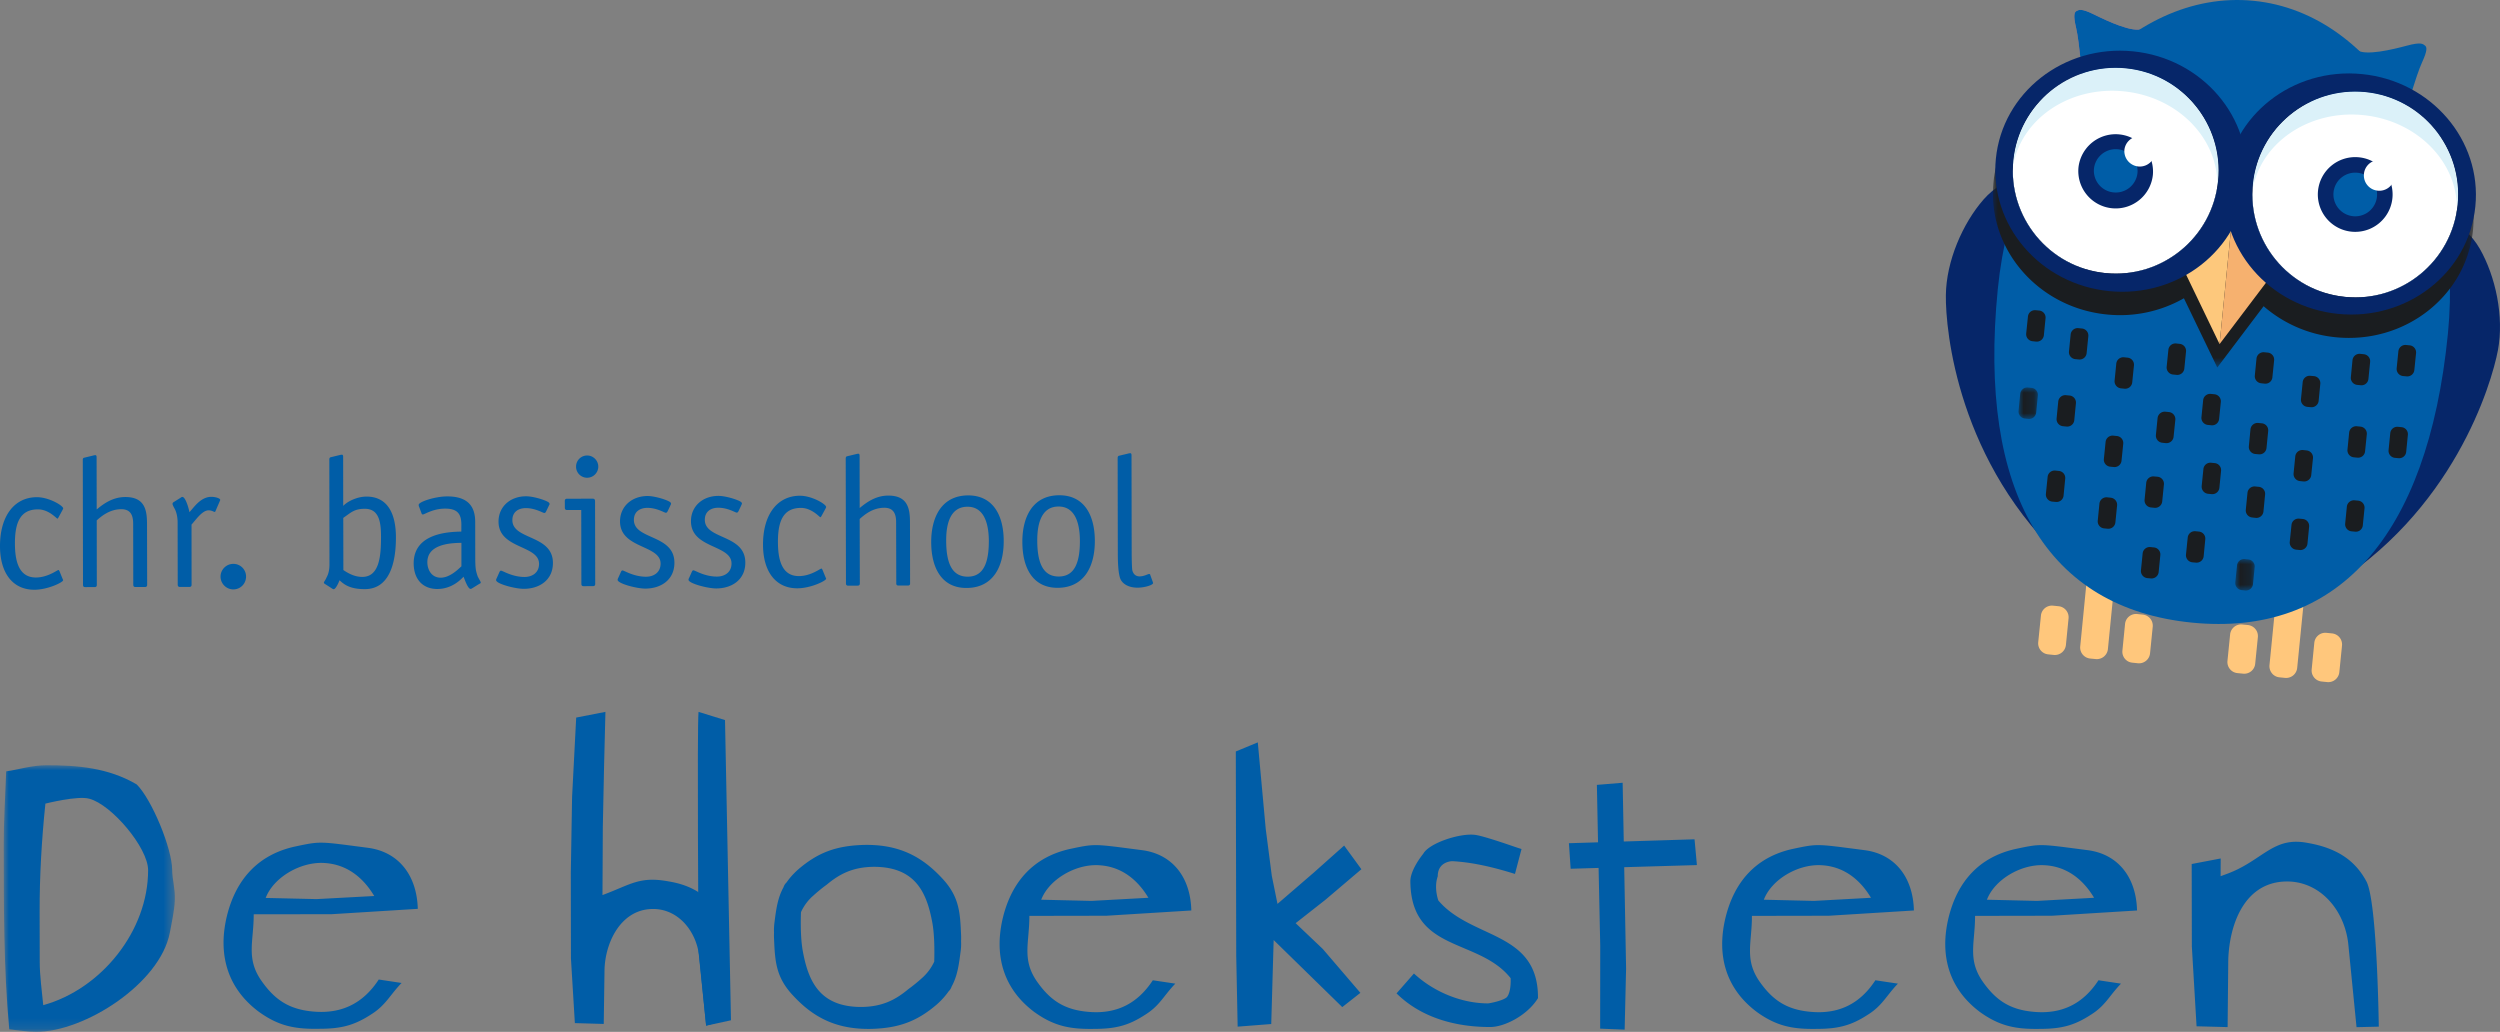 <svg xmlns="http://www.w3.org/2000/svg" xmlns:xlink="http://www.w3.org/1999/xlink" viewBox="0 0 242.273 100"><rect x="0" y="0" width="242.273" height="100" fill="#808080" stroke="none"/><defs><path id="a" d="M0 0h46.583v28.44H0z"/><path id="c" d="M0 0h1.878v3.05H0z"/><path id="e" d="M0 0h1.885v3.051H0z"/><path id="g" d="M0 0h16.585v25.841H0z"/></defs><g fill="none" fill-rule="evenodd"><path d="M197.522 62.24a1.078 1.078 0 0 0 .968 1.175l.538.055a1.08 1.08 0 0 0 1.179-.969l.255-2.575a1.074 1.074 0 0 0-.966-1.177l-.538-.055a1.074 1.074 0 0 0-1.174.963l-.262 2.583ZM205.681 63.046c-.06.591.368 1.12.962 1.173l.544.057a1.075 1.075 0 0 0 1.173-.963l.259-2.58a1.076 1.076 0 0 0-.965-1.172l-.542-.056a1.07 1.07 0 0 0-1.175.963l-.256 2.578ZM201.593 62.638c-.063.59.371 1.12.961 1.18l.545.053a1.08 1.08 0 0 0 1.176-.966l.769-7.77c.06-.59-.37-1.118-.961-1.177l-.546-.056a1.088 1.088 0 0 0-1.18.968l-.764 7.768ZM215.861 64.055a1.08 1.08 0 0 0 .966 1.176l.549.053c.587.063 1.12-.37 1.173-.96l.259-2.575a1.077 1.077 0 0 0-.965-1.177l-.546-.055a1.077 1.077 0 0 0-1.178.963l-.258 2.575ZM224.023 64.867c-.061.594.37 1.117.963 1.178l.542.055a1.072 1.072 0 0 0 1.175-.968l.26-2.573a1.08 1.08 0 0 0-.967-1.176l-.538-.055a1.073 1.073 0 0 0-1.18.963l-.255 2.576ZM219.933 64.458c-.053.594.372 1.12.96 1.182l.546.054a1.079 1.079 0 0 0 1.18-.967l.772-7.77a1.072 1.072 0 0 0-.969-1.176l-.542-.056a1.078 1.078 0 0 0-1.176.963l-.771 7.77Z" fill="#FFC77C"/><path d="M197.723 16.27s-3.462.738-5.495 3.058c-2.029 2.322-3.624 5.984-3.656 9.296-.042 3.313 1.114 16.331 11.835 26.052l-2.684-38.406ZM235.521 20.021s3.255 1.401 4.79 4.08c1.53 2.674 2.373 6.581 1.762 9.835-.611 3.255-4.304 15.797-16.721 23.215l10.17-37.13Z" fill="#062669"/><path d="M201.834 7.922s-.328-3.903-.632-5.184c-.306-1.279-.175-1.568.041-1.676.222-.11.445-.276 1.699.346 1.25.622 3.778 1.81 4.698 1.37l-5.806 5.144Z" fill="#F88773"/><path d="M233.07 11.025s1.09-3.763 1.64-4.96c.552-1.193.485-1.498.29-1.653-.194-.152-.382-.356-1.737.01-1.348.363-4.06 1.028-4.869.414l4.676 6.189Z" fill="#005DA7"/><path d="M218.4.079c-12.044-1.196-23.145 11.327-24.798 27.964-1.969 19.848 4.863 30.907 18.819 32.295 13.957 1.383 22.83-8.117 24.801-27.965 1.649-16.639-6.773-31.1-18.823-32.294" fill="#005DA7"/><g transform="translate(193.132 7.176)"><mask id="b" fill="#fff"><use xlink:href="#a"/></mask><path d="M35.544 2.266c-4.953-.494-9.49 1.925-11.786 5.807-1.479-4.254-5.46-7.517-10.41-8.01C6.646-.603.696 4.06.056 10.476-.58 16.894 4.337 22.634 11.044 23.3a12.482 12.482 0 0 0 7.465-1.572l3.234 6.712 4.49-5.942a12.494 12.494 0 0 0 7.005 3.01c6.7.662 12.654-4.002 13.29-10.415.638-6.419-4.276-12.161-10.984-12.827" fill="#1A1D20" mask="url(#b)"/></g><path d="M201.834 7.922s-.328-3.903-.632-5.184c-.306-1.279-.175-1.568.041-1.676.222-.11.445-.276 1.699.346 1.25.622 3.778 1.81 4.698 1.37l-5.806 5.144Z" fill="#005DA7"/><path d="M214.955 17.528c-.544 5.482-5.428 9.483-10.908 8.94-5.48-.545-9.482-5.43-8.941-10.911.547-5.48 5.433-9.481 10.914-8.938 5.476.544 9.481 5.43 8.935 10.909M238.169 19.831c-.546 5.482-5.427 9.485-10.91 8.942-5.483-.546-9.48-5.431-8.94-10.91.545-5.481 5.434-9.481 10.91-8.94 5.482.546 9.482 5.427 8.94 10.908" fill="#FFF"/><path d="M208.638 16.9a3.623 3.623 0 1 1-7.21-.718 3.624 3.624 0 0 1 7.21.719" fill="#062669"/><path d="M207.143 16.75a2.115 2.115 0 0 1-2.32 1.896 2.112 2.112 0 0 1-1.897-2.312 2.119 2.119 0 0 1 4.217.416" fill="#005DA7"/><path d="M208.848 14.838a1.496 1.496 0 0 1-2.976-.294c.081-.822.816-1.42 1.632-1.34a1.502 1.502 0 0 1 1.344 1.634" fill="#FFF"/><path d="M206.02 6.62c-5.482-.544-10.367 3.456-10.914 8.938-.013.198-.023.397-.037.591.763-4.589 5.445-7.823 10.73-7.298 5.28.523 9.23 4.614 9.08 9.265.033-.193.059-.389.076-.588.546-5.479-3.458-10.366-8.935-10.909M229.005 11.155c5.285.524 9.236 4.615 9.087 9.267.026-.194.057-.39.077-.59.542-5.481-3.458-10.363-8.94-10.91-5.477-.54-10.364 3.46-10.91 8.94-.014.199-.027.397-.036.593.759-4.59 5.446-7.825 10.722-7.3M195.069 16.15a7.778 7.778 0 0 0-.07.523c-.482 4.864 3.569 9.25 9.048 9.794-5.278-.525-9.188-5.08-8.978-10.318M204.047 26.467c5.481.544 10.317-2.96 10.802-7.824.011-.176.023-.352.03-.527-.817 5.178-5.545 8.875-10.832 8.35M227.26 28.772c5.481.543 10.315-2.958 10.8-7.823.014-.18.023-.351.031-.527-.819 5.174-5.552 8.871-10.832 8.35M218.283 18.455c-.026.173-.056.347-.07.522-.487 4.868 3.564 9.25 9.046 9.795-5.28-.526-9.188-5.08-8.976-10.317" fill="#DBF1F9"/><path d="M231.847 19.203a3.621 3.621 0 1 1-7.21-.714 3.623 3.623 0 0 1 3.965-3.245 3.615 3.615 0 0 1 3.245 3.96" fill="#062669"/><path d="M230.35 19.055a2.116 2.116 0 0 1-2.316 1.898 2.125 2.125 0 0 1-1.894-2.316 2.115 2.115 0 0 1 2.312-1.896 2.11 2.11 0 0 1 1.898 2.314" fill="#005DA7"/><path d="M232.058 17.143a1.487 1.487 0 0 1-1.638 1.335 1.484 1.484 0 0 1-1.332-1.63 1.491 1.491 0 1 1 2.97.295" fill="#FFF"/><path fill="#FDC87C" d="m215.096 33.348 1.246-12.49-5.037 4.617z"/><path fill="#F6B16F" d="m215.096 33.348 1.246-12.49 4.029 5.515z"/><path d="M204.047 26.467c-5.48-.543-9.482-5.43-8.941-10.91.547-5.48 5.432-9.481 10.914-8.938 5.476.543 9.481 5.43 8.935 10.909-.544 5.482-5.427 9.483-10.908 8.939m2.66-21.493c-6.705-.665-12.656 3.999-13.29 10.413-.637 6.421 4.28 12.161 10.978 12.825 6.71.667 12.655-3.997 13.297-10.411.635-6.419-4.287-12.16-10.985-12.827" fill="#062669"/><path d="M227.26 28.772c-5.483-.545-9.482-5.43-8.94-10.91.544-5.48 5.433-9.48 10.91-8.94 5.48.547 9.482 5.428 8.939 10.909-.546 5.481-5.428 9.484-10.91 8.94m1.645-21.592c-6.71-.665-12.654 3.998-13.29 10.412-.639 6.418 4.278 12.162 10.98 12.828 6.707.666 12.655-3.998 13.29-10.418.64-6.417-4.282-12.157-10.98-12.822" fill="#062669"/><path d="M196.357 32.32a.685.685 0 0 0 .617.749l.345.036a.69.69 0 0 0 .75-.617l.163-1.643a.682.682 0 0 0-.612-.75l-.348-.033a.68.68 0 0 0-.746.615l-.17 1.644ZM200.503 34.053a.682.682 0 0 0 .609.751l.353.033a.681.681 0 0 0 .748-.614l.165-1.641a.684.684 0 0 0-.62-.747l-.336-.035a.686.686 0 0 0-.757.613l-.162 1.64ZM204.923 36.885a.692.692 0 0 0 .616.75l.347.034a.684.684 0 0 0 .747-.615l.167-1.647a.686.686 0 0 0-.617-.747l-.347-.036a.685.685 0 0 0-.749.615l-.164 1.646ZM209.969 35.546a.687.687 0 0 0 .618.749l.343.034a.682.682 0 0 0 .752-.613l.164-1.644a.682.682 0 0 0-.614-.749l-.344-.038a.687.687 0 0 0-.752.618l-.167 1.643ZM218.513 36.39a.687.687 0 0 0 .608.753l.35.036a.676.676 0 0 0 .744-.616l.169-1.643a.686.686 0 0 0-.617-.75l-.337-.032a.686.686 0 0 0-.756.612l-.161 1.64ZM222.985 38.676a.688.688 0 0 0 .614.753l.346.032c.38.037.715-.24.753-.614l.16-1.644a.685.685 0 0 0-.614-.753l-.345-.031a.681.681 0 0 0-.747.614l-.167 1.643ZM227.819 36.546a.686.686 0 0 0 .608.753l.346.035a.677.677 0 0 0 .749-.614l.165-1.644a.681.681 0 0 0-.611-.749l-.344-.036a.687.687 0 0 0-.754.615l-.159 1.64ZM232.259 35.69a.693.693 0 0 0 .614.753l.351.03a.682.682 0 0 0 .747-.613l.168-1.644a.69.69 0 0 0-.618-.75l-.35-.033a.683.683 0 0 0-.747.614l-.165 1.644Z" fill="#1A1D20"/><g transform="translate(195.612 37.549)"><mask id="d" fill="#fff"><use xlink:href="#c"/></mask><path d="M.003 2.262a.683.683 0 0 0 .615.748l.346.037a.688.688 0 0 0 .748-.615L1.874.789a.68.68 0 0 0-.61-.75L.917.003a.69.69 0 0 0-.752.613l-.16 1.646Z" fill="#1A1D20" mask="url(#d)"/></g><path d="M199.303 40.554a.687.687 0 0 0 .618.75l.347.033a.684.684 0 0 0 .748-.614l.16-1.64a.683.683 0 0 0-.61-.752l-.348-.034a.69.69 0 0 0-.755.614l-.16 1.643ZM203.884 44.477a.685.685 0 0 0 .617.75l.344.032a.68.68 0 0 0 .75-.614l.167-1.643a.684.684 0 0 0-.62-.749l-.347-.036a.683.683 0 0 0-.744.611l-.167 1.649ZM208.927 42.155a.692.692 0 0 0 .623.753l.34.035a.687.687 0 0 0 .75-.613l.17-1.647a.694.694 0 0 0-.618-.751l-.343-.034a.698.698 0 0 0-.759.614l-.163 1.643ZM213.341 40.43c-.037.376.241.71.615.749l.35.035a.682.682 0 0 0 .746-.614l.167-1.642a.686.686 0 0 0-.616-.75l-.342-.035a.682.682 0 0 0-.755.61l-.165 1.647ZM213.363 47.103c-.03.376.237.71.62.75l.349.034a.689.689 0 0 0 .747-.615l.163-1.644a.686.686 0 0 0-.616-.75l-.348-.034a.68.68 0 0 0-.748.613l-.167 1.646ZM217.935 43.247a.686.686 0 0 0 .614.749l.348.031a.68.68 0 0 0 .749-.611l.162-1.643a.682.682 0 0 0-.61-.75l-.35-.035a.695.695 0 0 0-.757.613l-.156 1.646ZM207.83 48.428a.686.686 0 0 0 .616.749l.342.035a.689.689 0 0 0 .75-.615l.165-1.644a.687.687 0 0 0-.615-.753l-.345-.03a.688.688 0 0 0-.753.613l-.16 1.645ZM217.639 49.398a.686.686 0 0 0 .614.75l.35.04a.687.687 0 0 0 .746-.618l.16-1.642a.68.68 0 0 0-.607-.75l-.348-.035a.686.686 0 0 0-.752.615l-.163 1.64ZM221.898 52.515a.691.691 0 0 0 .619.752l.345.035a.693.693 0 0 0 .753-.618l.16-1.64a.68.68 0 0 0-.613-.75l-.35-.034a.68.68 0 0 0-.745.613l-.169 1.642ZM227.27 50.74a.684.684 0 0 0 .612.75l.353.034a.675.675 0 0 0 .743-.615l.165-1.643a.683.683 0 0 0-.61-.748l-.348-.032a.69.69 0 0 0-.754.611l-.162 1.644Z" fill="#1A1D20"/><g transform="translate(216.617 54.176)"><mask id="f" fill="#fff"><use xlink:href="#e"/></mask><path d="M.003 2.265a.69.69 0 0 0 .618.746l.346.037a.687.687 0 0 0 .751-.618L1.882.787A.683.683 0 0 0 1.264.04L.92.003a.682.682 0 0 0-.748.615L.003 2.265Z" fill="#1A1D20" mask="url(#f)"/></g><path d="M211.842 53.74c-.036.38.234.711.614.753l.348.03a.685.685 0 0 0 .75-.613l.158-1.643a.683.683 0 0 0-.614-.752l-.34-.033a.683.683 0 0 0-.748.615l-.168 1.644ZM207.477 55.276a.694.694 0 0 0 .622.75l.347.03a.693.693 0 0 0 .748-.614l.162-1.643a.686.686 0 0 0-.614-.748l-.348-.035a.687.687 0 0 0-.751.611l-.166 1.649ZM203.291 50.453a.684.684 0 0 0 .613.753l.347.032a.683.683 0 0 0 .75-.615l.165-1.64a.69.69 0 0 0-.614-.751l-.35-.036a.686.686 0 0 0-.749.618l-.162 1.64ZM198.266 47.862a.69.69 0 0 0 .616.749l.347.03a.68.68 0 0 0 .75-.608l.16-1.645a.68.68 0 0 0-.608-.749l-.352-.037a.683.683 0 0 0-.746.616l-.167 1.644ZM222.27 45.872a.689.689 0 0 0 .615.75l.346.035a.686.686 0 0 0 .75-.618l.169-1.64a.69.69 0 0 0-.619-.749l-.348-.038a.691.691 0 0 0-.75.615l-.164 1.645ZM227.492 43.57a.682.682 0 0 0 .615.748l.345.033a.678.678 0 0 0 .745-.611l.168-1.647a.684.684 0 0 0-.615-.75l-.343-.034a.687.687 0 0 0-.753.615l-.162 1.647ZM231.474 43.622a.686.686 0 0 0 .613.748l.35.032a.68.68 0 0 0 .746-.611l.162-1.646a.683.683 0 0 0-.608-.749l-.351-.035a.688.688 0 0 0-.748.617l-.164 1.644Z" fill="#1A1D20"/><path d="M6.063 56.087c.02.053.053.09.053.145 0 .195-1.48.92-2.79.92C1.22 57.153.005 55.516 0 52.935c-.004-2.948 1.404-4.753 3.573-4.753 1.188 0 2.545.823 2.551 1.086-.006.056-.04.095-.057.142l-.403.743c-.036.054-.055.103-.107.106-.068 0-.83-.9-1.876-.896-1.729 0-2.238 1.294-2.234 3.306.005 1.61.324 3.3 2.038 3.297 1.145-.005 2.066-.725 2.174-.729.05.004.067.055.103.11M8.023 44.57c-.008-.125.047-.194.12-.21l.883-.214c.135-.039.086-.02.207-.037.128 0 .13.14.128.23l.01 5.03c.563-.458 1.48-1.202 2.768-1.202 1.964-.008 2.107 1.373 2.109 2.642l.013 5.866c0 .138-.073.21-.212.213h-.923c-.136-.003-.21-.071-.211-.21l-.01-5.903c.001-.76-.193-1.429-1.153-1.429-1.145.007-1.94.694-2.378 1.084l.008 6.251c0 .141-.068.212-.209.212l-.917.003c-.143 0-.212-.065-.212-.21M18.566 56.665c0 .141-.068.213-.208.213l-.922.003c-.14 0-.214-.075-.213-.214l-.01-6.057c0-.32-.054-.901-.306-1.343-.141-.245-.189-.388-.19-.439a.227.227 0 0 1 .123-.177l.648-.406c.071-.055.14-.09.176-.09.32 0 .62 1.09.696 1.48.455-.493 1.091-1.484 2.119-1.487.405.003.863.142.863.3-.001.036-.036.09-.054.143l-.389.901c-.015.033-.034.119-.098.119-.096 0-.252-.155-.59-.155-.615 0-1.233.923-1.65 1.381M22.614 57.12a1.246 1.246 0 0 1-1.241-1.238 1.24 1.24 0 0 1 1.235-1.238 1.223 1.223 0 0 1 1.237 1.232c0 .692-.546 1.24-1.23 1.244M33.275 55.242c.41.28 1.058.666 1.835.666 1.663-.004 1.814-2.035 1.814-3.87 0-1.36-.148-2.737-1.578-2.732-1.025 0-1.36.388-2.08.883l.01 5.053Zm-.015-6.216c.477-.499 1.432-.901 2.241-.903 2.139-.007 2.868 1.775 2.868 3.946.007 2.545-.659 5.02-3.006 5.023-1.238.003-1.895-.313-2.459-.862-.087.247-.37.865-.563.87-.068 0-.177-.074-.251-.126l-.44-.282c-.136-.087-.262-.142-.262-.227 0-.09.138-.214.263-.515.157-.279.28-.687.276-1.253l-.012-10.171c0-.127.051-.195.123-.213l.88-.214c.141-.035.085-.017.21-.036.126 0 .126.142.126.233l.006 4.73ZM44.715 52.605c-.78.02-3.308.028-3.3 1.881-.001.704.392 1.498 1.291 1.498.92-.004 1.726-.853 2.01-1.1v-2.28Zm1.342 1.429c.005 1.11.058 1.27.216 1.767.072.211.316.545.316.653 0 .068-.082.103-.16.141l-.688.426a.285.285 0 0 1-.136.05c-.265 0-.583-.935-.68-1.18-.204.193-1.068 1.184-2.54 1.188-1.39.002-2.288-.915-2.296-2.485-.002-2.987 3.528-3.05 4.618-3.08l.004-.64c0-1.02-.324-1.586-1.577-1.584-1.185 0-1.994.568-2.151.568a.122.122 0 0 1-.124-.092l-.23-.616a.512.512 0 0 1-.055-.225c-.003-.301 1.623-.819 2.755-.819 2.027-.005 2.721.984 2.722 2.466l.006 3.462ZM52.954 49.498c-.066.142-.105.215-.213.215-.122 0-.866-.473-1.784-.473-.702.003-1.303.354-1.303 1.166.002 1.942 3.921 1.391 3.93 4.142.005 1.661-1.302 2.514-2.823 2.514-.848.003-2.685-.488-2.685-.843 0-.088.037-.142.071-.21l.243-.55c.055-.124.11-.157.163-.157.158 0 1.079.612 2.281.612.759-.003 1.407-.427 1.404-1.275-.006-1.834-3.922-1.42-3.927-4.088-.002-1.433 1.113-2.454 2.663-2.456.6-.005 1.624.278 2.08.52.15.076.199.144.205.234 0 .051-.056.103-.077.173M56.901 46.298a1.07 1.07 0 0 1-1.075-1.078c0-.599.475-1.077 1.075-1.078.598 0 1.075.492 1.078 1.075 0 .585-.474 1.078-1.078 1.081Zm.781 10.294c.002.137-.071.21-.214.21l-.914.004c-.139 0-.211-.074-.213-.21l-.013-7.175-1.377.003c-.144 0-.211-.071-.211-.21l-.006-.668c.006-.145.073-.214.217-.214l2.485-.006c.191.001.231.107.231.265l.015 8.001ZM64.734 49.477c-.07.142-.106.212-.213.215-.122 0-.865-.476-1.78-.476-.711.004-1.31.353-1.31 1.169.001 1.942 3.923 1.388 3.926 4.143.007 1.66-1.297 2.508-2.815 2.513-.85.002-2.686-.49-2.686-.843-.005-.086.032-.142.066-.214l.246-.545c.054-.128.106-.159.162-.159.157 0 1.075.614 2.28.61.755 0 1.408-.423 1.408-1.273-.004-1.836-3.925-1.422-3.932-4.087 0-1.433 1.113-2.454 2.669-2.462.597 0 1.622.28 2.082.526.14.072.194.141.194.23.004.053-.053.108-.07.177M71.602 49.466c-.07.139-.102.208-.21.212-.123 0-.867-.477-1.785-.473-.705 0-1.303.355-1.303 1.166 0 1.94 3.918 1.388 3.924 4.143.008 1.66-1.297 2.51-2.818 2.512-.849 0-2.686-.49-2.686-.84 0-.091.034-.139.072-.212l.244-.55c.055-.122.106-.158.156-.158.16 0 1.079.615 2.282.61.761 0 1.413-.423 1.413-1.27-.007-1.839-3.925-1.425-3.93-4.093-.005-1.428 1.106-2.455 2.664-2.456.599-.002 1.623.28 2.084.525.137.07.196.144.192.229 0 .052-.055.107-.072.176M80.005 55.946c.017.055.052.09.053.14-.001.199-1.482.924-2.792.927-2.103.002-3.317-1.636-3.323-4.215-.009-2.95 1.399-4.751 3.57-4.757 1.186 0 2.547.824 2.547 1.09 0 .052-.034.087-.051.142l-.405.743c-.033.051-.057.103-.108.107-.071 0-.828-.902-1.873-.902-1.734.004-2.24 1.296-2.234 3.31.006 1.606.322 3.3 2.033 3.298 1.15-.003 2.068-.729 2.171-.729.06 0 .073.053.108.108M81.957 44.432c0-.127.054-.196.124-.213l.883-.212c.142-.038.09-.021.215-.038.124 0 .122.14.124.23l.007 5.033c.565-.46 1.484-1.205 2.77-1.205 1.963-.006 2.105 1.371 2.105 2.641l.01 5.865c.004.137-.067.213-.21.213h-.913c-.145 0-.22-.072-.215-.21l-.015-5.899c.006-.758-.194-1.432-1.146-1.43-1.151.005-1.94.695-2.386 1.087l.016 6.245c.002.142-.071.215-.215.215l-.915.003c-.14 0-.214-.07-.214-.21M95.827 52.421c-.006-1.732-.487-3.32-2.073-3.313-1.592.003-2.065 1.52-2.06 3.27.002 2.008.462 3.51 2.088 3.507 1.572 0 2.047-1.434 2.045-3.464m-2.17 4.558c-2.381.006-3.41-1.915-3.414-4.44-.004-2.436 1.017-4.522 3.577-4.53 2.42-.003 3.449 1.938 3.449 4.426.004 2.473-1.03 4.544-3.611 4.544M104.653 52.404c-.007-1.728-.48-3.32-2.071-3.317-1.59.003-2.062 1.526-2.062 3.273.003 2.016.464 3.513 2.088 3.51 1.573-.006 2.048-1.433 2.045-3.466m-2.163 4.561c-2.389.003-3.412-1.917-3.413-4.444-.009-2.44 1.01-4.521 3.573-4.526 2.422-.006 3.447 1.935 3.45 4.424.004 2.475-1.03 4.538-3.61 4.546M111.71 56.381c.012.033.033.09.033.125-.002.197-.849.445-1.5.445-.865 0-1.448-.353-1.665-.843-.243-.586-.252-1.946-.252-2.564l-.016-9.166c0-.122.054-.192.123-.21l.887-.212c.137-.036.089-.02.207-.038.127 0 .127.141.127.233l.016 9.428c0 .545.024 1.45.056 1.66.042.193.19.618.71.618.458-.005.792-.231.918-.231.105 0 .105.051.123.106" fill="#005DA7"/><g transform="translate(.362 74.16)"><mask id="h" fill="#fff"><use xlink:href="#g"/></mask><path d="M8.298 3.247c-1.087-.331-4.26.47-4.26.47-.362 3.467-.569 7.052-.56 10.517l.01 4.845c0 1.333.217 2.833.34 4.17C9.46 21.692 14 16.05 13.991 10.164c-.006-2.167-3.52-6.34-5.694-6.918m7.792 13.009c-.955 4.887-8.208 9.574-12.967 9.586-.793 0-1.712-.163-2.587-.25C-.017 19.668.01 13.612 0 7.69-.006 5.354.156 2.972.238.59.865.508 1.532.338 2.2.212 2.865.088 3.533 0 4.117 0c3.004-.007 6.012.237 8.771 1.86 1.466 1.461 3.432 6.213 3.437 8.303 0 .874.297 1.795.256 2.88-.038 1.086-.334 2.335-.49 3.213" fill="#005DA7" mask="url(#h)"/></g><path d="M31.299 83.625c-2.258-.077-4.803 1.429-5.552 3.393l4.93.113 5.59-.3c-1.126-1.879-2.755-3.125-4.968-3.206Zm.841 4.968-7.553.011c.005 2.591-.745 4.219.678 6.341 1.34 1.96 2.76 2.878 5.098 3.084 2.755.244 4.841-.804 6.341-3.105l2.212.334c-1.164 1.212-1.541 2.17-2.959 3.053-1.67 1.088-2.962 1.383-4.962 1.385-2.383.05-3.968-.24-5.93-1.66-3.05-2.285-3.977-5.584-3.067-9.303.87-3.504 2.998-5.886 6.539-6.686 2.593-.549 2.34-.508 7.098.11 2.921.371 4.762 2.582 4.853 5.917l-8.348.519ZM143.823 90.187c-1.59-.744-3.232-1.506-4.434-2.92-.073-.214-.414-1.292-.07-2.304l.014-.083c.019-1.349 1.277-1.421 1.397-1.425 1.713.093 3.558.461 5.825 1.157l.26.08.634-2.415-.24-.075c-.07-.02-.253-.083-.496-.165-1.032-.354-2.963-1.01-3.717-1.123-1.456-.216-4.503.777-5.075 1.83-.161.2-1.21 1.53-1.244 2.614.011 4.338 2.553 5.414 5.242 6.551 1.616.685 3.29 1.395 4.474 2.885.024.423-.002 1.384-.35 1.824-.321.341-1.623.607-1.84.621-2.443 0-5.054-1.018-6.987-2.722l-.193-.173-1.688 1.927.19.179c2.712 2.544 6.31 3.079 8.854 3.079h.041c1.372-.004 3.544-1.105 4.585-2.734l.04-.066v-.077c-.005-4.033-2.541-5.217-5.222-6.465M88.025 95.859c-1.17.972-2.462 1.725-4.632 1.725-3.94-.032-5.063-2.46-5.602-5.458-.195-1.108-.21-2.524-.17-3.726a4.65 4.65 0 0 1 1.211-1.62c.414-.375.823-.712 1.288-1.05 1.175-.974 2.466-1.727 4.636-1.727 3.943.032 5.063 2.464 5.603 5.458.196 1.108.211 2.524.177 3.731a4.834 4.834 0 0 1-1.216 1.617c-.416.376-.828.711-1.295 1.05m5.115-5.2c-.096-2.18-.142-3.761-1.88-5.589-1.968-2.104-4.2-3.266-7.57-3.188-2.73.076-4.462.783-6.288 2.332-.508.446-.889.881-1.19 1.319 0 0-.186.15-.281.446-.557 1.015-.712 2.084-.88 3.44a5.62 5.62 0 0 0-.041.976 6.215 6.215 0 0 0 0 .533c.097 2.177.145 3.763 1.884 5.59 1.962 2.109 4.197 3.265 7.567 3.19 2.73-.077 4.46-.784 6.284-2.332a7.27 7.27 0 0 0 1.196-1.32s.184-.156.276-.443c.561-1.018.708-2.09.879-3.444.044-.304.058-.638.04-.98.01-.18.01-.36.004-.53M230.526 99.492s-.143-12.143-1.207-14.09c-1.055-1.95-2.75-3.22-5.757-3.727a5.74 5.74 0 0 0-1.047-.101c-1.44 0-2.414.648-3.599 1.431-.853.567-1.818 1.21-3.089 1.675l-.628.23v-.672l.006-.937v-.108l-2.81.537.015 7.996.457 7.73 3.01.079.063-6.534c.117-3.456 1.55-7.248 5.214-7.558.168-.013.326-.02.488-.02 1.48 0 2.87.598 3.957 1.717 1.13 1.162 1.835 2.768 1.989 4.52l.782 7.883 2.156-.051ZM128.433 87.207l-2.874 2.257 2.631 2.5 3.644 4.252-1.756 1.381-6.649-6.499-.234 8.14-3.255.254-.138-6.886-.04-19.782 2.13-.881.769 8.383.589 4.551.551 2.718 3.496-3.014 2.962-2.637 1.672 2.292M106.382 83.843c-2.227-.08-4.736 1.407-5.478 3.347l4.867.115 5.52-.303c-1.116-1.854-2.725-3.08-4.91-3.159Zm.834 4.9-7.46.014c.007 2.555-.733 4.159.67 6.263 1.327 1.933 2.725 2.837 5.034 3.036 2.718.246 4.777-.79 6.259-3.06l2.18.327c-1.15 1.195-1.516 2.143-2.919 3.013-1.645 1.076-2.92 1.365-4.9 1.372-2.345.043-3.911-.242-5.854-1.641-3.01-2.257-3.923-5.511-3.025-9.183.862-3.462 2.96-5.817 6.458-6.607 2.555-.54 2.31-.496 7.005.11 2.885.368 4.707 2.544 4.786 5.846l-8.234.51ZM176.406 83.843c-2.227-.08-4.735 1.407-5.473 3.347l4.859.115 5.523-.303c-1.116-1.854-2.726-3.08-4.909-3.159Zm.83 4.9-7.459.014c.009 2.555-.728 4.159.67 6.263 1.325 1.933 2.73 2.837 5.039 3.036 2.717.246 4.778-.79 6.255-3.06l2.184.327c-1.148 1.195-1.518 2.143-2.917 3.013-1.65 1.076-2.923 1.365-4.9 1.372-2.35.043-3.915-.242-5.857-1.641-3.014-2.257-3.925-5.511-3.022-9.183.859-3.462 2.95-5.817 6.456-6.607 2.552-.54 2.304-.496 7.002.11 2.88.368 4.704 2.544 4.788 5.846l-8.24.51ZM198.029 83.843c-2.228-.08-4.737 1.407-5.478 3.347l4.863.115 5.522-.303c-1.112-1.854-2.729-3.08-4.907-3.159Zm.828 4.9-7.456.014c.008 2.555-.73 4.159.67 6.263 1.325 1.933 2.728 2.837 5.033 3.036 2.717.246 4.778-.79 6.258-3.06l2.181.327c-1.147 1.195-1.516 2.143-2.917 3.013-1.644 1.076-2.92 1.365-4.898 1.372-2.35.043-3.911-.242-5.86-1.641-3.007-2.257-3.926-5.511-3.022-9.183.86-3.462 2.955-5.817 6.46-6.607 2.55-.54 2.303-.496 7 .11 2.883.368 4.71 2.544 4.793 5.846l-8.242.51ZM155.069 99.686l.008-8.034-.159-7.542-2.708.08-.166-2.475 2.82-.086-.111-5.567 2.496-.206.109 5.693 6.859-.213.229 2.498-7.045.205.182 9.821-.14 5.922zM68.43 99.396l-.653-6.542c-.234-2.699-2.205-4.985-4.86-4.749-2.793.233-4.245 3.21-4.333 5.82l-.077 5.305-2.798-.081-.38-6.271-.012-8.324.123-7.321.398-7.693 2.834-.553-.13 5.172-.124 5.996-.032 6.586c2.74-1.011 3.578-1.86 6.461-1.315 2.423.406 4.053 1.554 5.155 3.657l.257 9.761" fill="#005DA7"/><path d="M67.694 92.246s-.15-21.895 0-23.258l2.566.793.578 29.094-2.407.521-.737-7.15Z" fill="#005DA7"/></g></svg>
